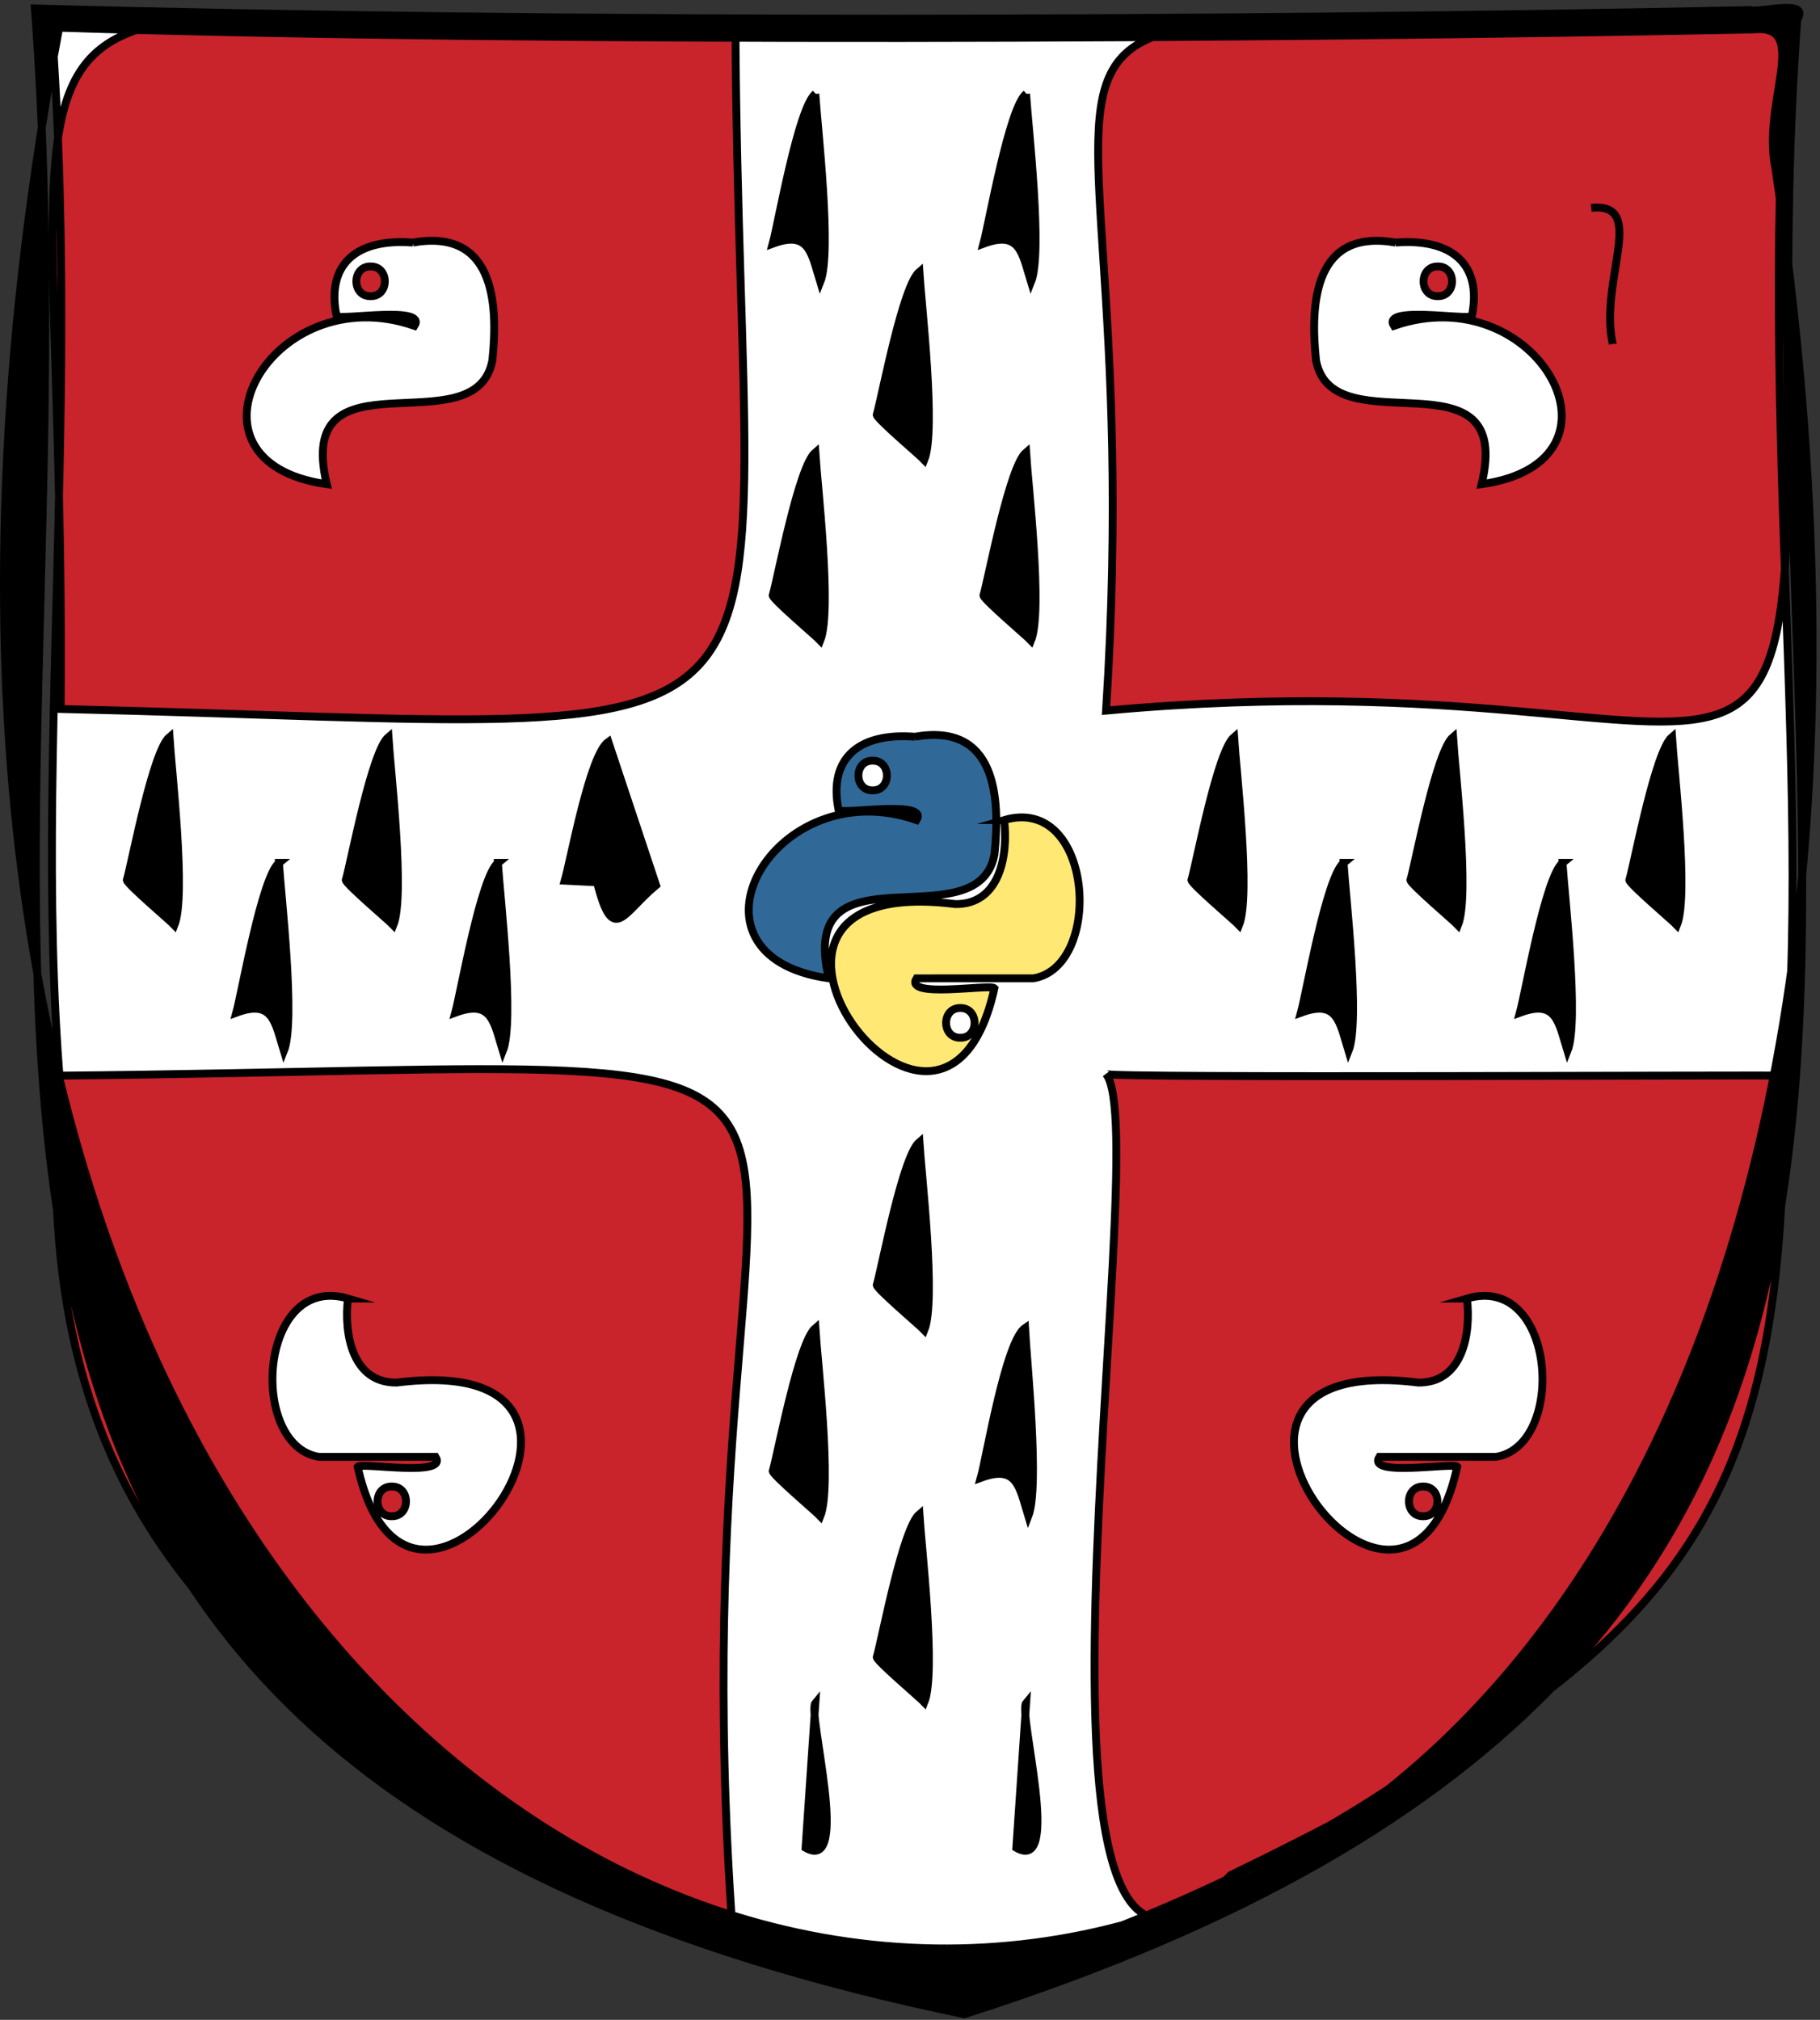 <svg width="464" height="515" viewBox="0 0 464 515" fill="none" xmlns="http://www.w3.org/2000/svg">
<rect x="0" y="0" width="464" height="515" fill="#333333" stroke="none"/>
<path d="M443.978 4.554C313.28 7.266 142.398 7.717 13 4.152C31.012 240.773 -60.745 441.727 246.492 505C529.34 415.256 439.16 234.221 455.743 6.963C459.251 1.488 445.594 5.455 443.978 4.554Z" fill="white"/>
<path d="M281.98 273.85C295.16 289.72 251.1 545.01 313.71 478.12C430.74 421.47 455.87 385.09 454.73 274.26C453.67 274.02 282.7 274.92 281.98 273.85ZM15.16 274.26C5.93 393.74 67.81 441.78 186.81 492.95C169.26 248.27 264.22 271.9 15.16 274.26ZM446.67 4.94C219.5 9.29 295.2 -25.72 281.98 181.19C463.44 164.58 458.51 246.99 454.72 40.87C451.54 22.58 465.35 2.59 446.67 4.94ZM15.47 180.77C219.74 185.55 188.57 203.45 187.49 6.33C-23.21 5.68 17.18 -28.65 15.47 180.77Z" fill="#C9232C"/>
<path d="M446.26 2.56C313.62 5.33 140.2 5.79 8.88 2.15C27.16 243.77 -65.96 448.97 245.84 513.58C532.89 421.94 441.37 237.08 458.2 5.02C461.76 -0.57 447.9 3.48 446.26 2.56ZM452.63 42.92C547.39 682.89 -101.58 623.44 15.09 7.07C136.66 10.96 322.11 10.05 447.08 7.5C461.82 6.01 449.05 26.25 452.63 42.91V42.92Z" fill="black"/>
<path d="M207.87 23.93C208.38 32.18 212.16 64.41 209.13 71.92C206.86 64.54 206.34 58.67 196.99 62.15C198.45 56.81 203.52 27.42 207.88 23.92L207.87 23.93ZM261.6 23.93C262.11 32.18 265.89 64.41 262.86 71.92C260.59 64.54 260.07 58.67 250.72 62.15C252.18 56.81 257.25 27.42 261.61 23.92L261.6 23.93ZM207.87 115.33C208.38 123.58 212.16 155.81 209.13 163.32C208.11 162.24 197.23 153 196.99 151.85C198.48 146.52 203.62 118.91 207.87 115.33ZM261.6 115.33C262.11 123.58 265.89 155.81 262.86 163.32C261.84 162.24 250.96 153 250.72 151.85C252.21 146.52 257.35 118.91 261.6 115.33ZM234.39 69.28C234.9 77.53 238.68 109.76 235.65 117.27C234.63 116.19 223.75 106.95 223.51 105.8C225 100.47 230.14 72.86 234.39 69.28ZM207.88 338.6C208.39 346.85 212.17 379.08 209.14 386.59C208.12 385.51 197.24 376.27 197 375.12C198.49 369.79 203.63 342.18 207.88 338.6ZM261.33 338.6C261.76 346.85 265.1 379.1 262.17 386.59C259.9 379.21 259.38 373.34 250.03 376.82C251.57 371.3 256.37 341.99 261.33 338.6ZM207.88 434.19C205.75 436.71 217.12 477.96 205.37 471.14L207.88 434.19ZM261.61 434.19C259.48 436.71 270.85 477.96 259.1 471.14L261.61 434.19ZM234.4 386.05C234.91 394.3 238.69 426.53 235.66 434.04C234.64 432.96 223.76 423.72 223.52 422.57C225.01 417.24 230.15 389.63 234.4 386.05ZM234.4 291.16C234.91 299.41 238.69 331.64 235.66 339.15C234.64 338.07 223.76 328.83 223.52 327.68C225.01 322.35 230.15 294.74 234.4 291.16ZM43.21 187.9C43.72 196.15 47.5 228.38 44.47 235.89C43.45 234.81 32.57 225.57 32.33 224.42C33.82 219.09 38.96 191.48 43.21 187.9ZM99.03 187.9C99.54 196.15 103.32 228.38 100.29 235.89C99.27 234.81 88.39 225.57 88.15 224.42C89.64 219.09 94.78 191.48 99.03 187.9ZM155.09 189.13L167.27 225.71C158.71 232.8 156.33 241.15 152.21 224.96L143.97 224.55C145.53 219.2 150.31 192.48 155.09 189.13ZM126.94 220C127.45 228.25 131.23 260.48 128.2 267.99C125.93 260.61 125.41 254.74 116.06 258.22C117.52 252.88 122.59 223.49 126.95 220H126.94ZM71.12 220C71.63 228.25 75.41 260.48 72.38 267.99C70.11 260.61 69.59 254.74 60.24 258.22C61.7 252.88 66.77 223.49 71.13 220H71.12ZM314.63 187.9C315.14 196.15 318.92 228.38 315.89 235.89C314.87 234.81 303.99 225.57 303.75 224.42C305.24 219.09 310.38 191.48 314.63 187.9ZM370.45 187.9C370.96 196.15 374.74 228.38 371.71 235.89C370.69 234.81 359.81 225.57 359.57 224.42C361.06 219.09 366.2 191.48 370.45 187.9ZM426.27 187.9C426.78 196.15 430.56 228.38 427.53 235.89C426.51 234.81 415.63 225.57 415.39 224.42C416.88 219.09 422.02 191.48 426.27 187.9ZM398.36 220C398.87 228.25 402.65 260.48 399.62 267.99C397.35 260.61 396.83 254.74 387.48 258.22C388.94 252.88 394.01 223.49 398.37 220H398.36ZM342.54 220C343.05 228.25 346.83 260.48 343.8 267.99C341.53 260.61 341.01 254.74 331.66 258.22C333.12 252.88 338.19 223.49 342.55 220H342.54Z" fill="black"/>
<path d="M233.23 187.85C219.03 186.73 211.08 193.27 213.8 206.57C214.88 207.72 237.02 203.82 233.67 209.09C197.16 196.39 170.75 243.76 211.31 249.45C202.89 214.27 249.24 240.36 253.52 217.92C255.11 202.85 253.77 184.24 233.22 187.85H233.23ZM222.48 193.94C227.31 193.87 227.33 201.59 222.48 201.52C217.63 201.59 217.65 193.87 222.48 193.94Z" fill="url(#paint0_linear_103_105)"/>
<path d="M105.23 61.85C91.03 60.73 83.08 67.27 85.8 80.57C86.88 81.72 109.02 77.82 105.67 83.09C69.16 70.39 42.75 117.76 83.31 123.45C74.89 88.27 121.24 114.36 125.52 91.92C127.11 76.85 125.77 58.24 105.22 61.85H105.23ZM94.48 67.94C99.31 67.87 99.33 75.59 94.48 75.52C89.63 75.59 89.65 67.87 94.48 67.94Z" fill="white"/>
<path d="M355.81 61.85C370.01 60.73 377.96 67.27 375.24 80.57C374.16 81.72 352.02 77.82 355.37 83.09C391.88 70.39 418.29 117.76 377.73 123.45C386.15 88.27 339.8 114.36 335.52 91.92C333.93 76.85 335.27 58.24 355.82 61.85H355.81ZM366.56 67.94C361.73 67.87 361.71 75.59 366.56 75.52C371.41 75.59 371.39 67.87 366.56 67.94Z" fill="white"/>
<path d="M256 209.09C257.07 218.09 254.91 230.62 243.58 230.52C173.17 221.63 240.13 312.99 253.52 251.97C252.44 250.81 230.32 254.73 233.66 249.45C240.24 249.42 257.09 249.47 263.45 249.45C281.48 246.45 278.73 202.44 255.99 209.09H256ZM244.83 257.02C249.68 256.95 249.66 264.67 244.83 264.6C240 264.67 239.98 256.95 244.83 257.02Z" fill="url(#paint1_linear_103_105)"/>
<path d="M374 331.09C375.07 340.09 372.91 352.62 361.58 352.52C291.17 343.63 358.13 434.99 371.52 373.97C370.44 372.81 348.32 376.73 351.66 371.45C358.24 371.42 375.09 371.47 381.45 371.45C399.48 368.45 396.73 324.44 373.99 331.09H374ZM362.83 379.02C367.68 378.95 367.66 386.67 362.83 386.6C358 386.67 357.98 378.95 362.83 379.02Z" fill="white"/>
<path d="M88.71 331.09C87.64 340.09 89.8 352.62 101.13 352.52C171.54 343.63 104.58 434.99 91.19 373.97C92.27 372.81 114.39 376.73 111.05 371.45C104.47 371.42 87.62 371.47 81.26 371.45C63.23 368.45 65.98 324.44 88.72 331.09H88.71ZM99.88 379.02C95.03 378.95 95.05 386.67 99.88 386.6C104.71 386.67 104.73 378.95 99.88 379.02Z" fill="white"/>
<path d="M411.145 87.683V87.674C407.618 71.359 420.201 51.537 405.677 52.996M443.978 4.554C313.28 7.266 142.398 7.717 13 4.152C31.012 240.773 -60.745 441.727 246.492 505C529.34 415.256 439.16 234.221 455.743 6.963C459.251 1.488 445.594 5.455 443.978 4.554ZM281.98 273.85C295.16 289.72 251.1 545.01 313.71 478.12C430.74 421.47 455.87 385.09 454.73 274.26C453.67 274.02 282.7 274.92 281.98 273.85ZM15.16 274.26C5.93 393.74 67.81 441.78 186.81 492.95C169.26 248.27 264.22 271.9 15.16 274.26ZM446.67 4.94C219.5 9.29 295.2 -25.72 281.98 181.19C463.44 164.58 458.51 246.99 454.72 40.87C451.54 22.58 465.35 2.59 446.67 4.94ZM15.47 180.77C219.74 185.55 188.57 203.45 187.49 6.33C-23.21 5.68 17.18 -28.65 15.47 180.77ZM446.26 2.56C313.62 5.33 140.2 5.79 8.88 2.15C27.16 243.77 -65.96 448.97 245.84 513.58C532.89 421.94 441.37 237.08 458.2 5.02C461.76 -0.57 447.9 3.48 446.26 2.56ZM452.63 42.92C547.39 682.89 -101.58 623.44 15.09 7.07C136.66 10.96 322.11 10.05 447.08 7.5C461.82 6.01 449.05 26.25 452.63 42.91V42.92ZM207.87 23.93C208.38 32.18 212.16 64.41 209.13 71.92C206.86 64.54 206.34 58.67 196.99 62.15C198.45 56.81 203.52 27.42 207.88 23.92L207.87 23.93ZM261.6 23.93C262.11 32.18 265.89 64.41 262.86 71.92C260.59 64.54 260.07 58.67 250.72 62.15C252.18 56.81 257.25 27.42 261.61 23.92L261.6 23.93ZM207.87 115.33C208.38 123.58 212.16 155.81 209.13 163.32C208.11 162.24 197.23 153 196.99 151.85C198.48 146.52 203.62 118.91 207.87 115.33ZM261.6 115.33C262.11 123.58 265.89 155.81 262.86 163.32C261.84 162.24 250.96 153 250.72 151.85C252.21 146.52 257.35 118.91 261.6 115.33ZM234.39 69.28C234.9 77.53 238.68 109.76 235.65 117.27C234.63 116.19 223.75 106.95 223.51 105.8C225 100.47 230.14 72.86 234.39 69.28ZM207.88 338.6C208.39 346.85 212.17 379.08 209.14 386.59C208.12 385.51 197.24 376.27 197 375.12C198.49 369.79 203.63 342.18 207.88 338.6ZM261.33 338.6C261.76 346.85 265.1 379.1 262.17 386.59C259.9 379.21 259.38 373.34 250.03 376.82C251.57 371.3 256.37 341.99 261.33 338.6ZM207.88 434.19C205.75 436.71 217.12 477.96 205.37 471.14L207.88 434.19ZM261.61 434.19C259.48 436.71 270.85 477.96 259.1 471.14L261.61 434.19ZM234.4 386.05C234.91 394.3 238.69 426.53 235.66 434.04C234.64 432.96 223.76 423.72 223.52 422.57C225.01 417.24 230.15 389.63 234.4 386.05ZM234.4 291.16C234.91 299.41 238.69 331.64 235.66 339.15C234.64 338.07 223.76 328.83 223.52 327.68C225.01 322.35 230.15 294.74 234.4 291.16ZM43.21 187.9C43.72 196.15 47.5 228.38 44.47 235.89C43.45 234.81 32.57 225.57 32.33 224.42C33.82 219.09 38.96 191.48 43.21 187.9ZM99.03 187.9C99.54 196.15 103.32 228.38 100.29 235.89C99.27 234.81 88.39 225.57 88.15 224.42C89.64 219.09 94.78 191.48 99.03 187.9ZM155.09 189.13L167.27 225.71C158.71 232.8 156.33 241.15 152.21 224.96L143.97 224.55C145.53 219.2 150.31 192.48 155.09 189.13ZM126.94 220C127.45 228.25 131.23 260.48 128.2 267.99C125.93 260.61 125.41 254.74 116.06 258.22C117.52 252.88 122.59 223.49 126.95 220H126.94ZM71.12 220C71.63 228.25 75.41 260.48 72.38 267.99C70.11 260.61 69.59 254.74 60.24 258.22C61.7 252.88 66.77 223.49 71.13 220H71.12ZM314.63 187.9C315.14 196.15 318.92 228.38 315.89 235.89C314.87 234.81 303.99 225.57 303.75 224.42C305.24 219.09 310.38 191.48 314.63 187.9ZM370.45 187.9C370.96 196.15 374.74 228.38 371.71 235.89C370.69 234.81 359.81 225.57 359.57 224.42C361.06 219.09 366.2 191.48 370.45 187.9ZM426.27 187.9C426.78 196.15 430.56 228.38 427.53 235.89C426.51 234.81 415.63 225.57 415.39 224.42C416.88 219.09 422.02 191.48 426.27 187.9ZM398.36 220C398.87 228.25 402.65 260.48 399.62 267.99C397.35 260.61 396.83 254.74 387.48 258.22C388.94 252.88 394.01 223.49 398.37 220H398.36ZM342.54 220C343.05 228.25 346.83 260.48 343.8 267.99C341.53 260.61 341.01 254.74 331.66 258.22C333.12 252.88 338.19 223.49 342.55 220H342.54ZM233.23 187.85C219.03 186.73 211.08 193.27 213.8 206.57C214.88 207.72 237.02 203.82 233.67 209.09C197.16 196.39 170.75 243.76 211.31 249.45C202.89 214.27 249.24 240.36 253.52 217.92C255.11 202.85 253.77 184.24 233.22 187.85H233.23ZM222.48 193.94C227.31 193.87 227.33 201.59 222.48 201.52C217.63 201.59 217.65 193.87 222.48 193.94ZM105.23 61.85C91.03 60.73 83.08 67.27 85.8 80.57C86.88 81.72 109.02 77.82 105.67 83.09C69.16 70.39 42.75 117.76 83.31 123.45C74.89 88.27 121.24 114.36 125.52 91.92C127.11 76.85 125.77 58.24 105.22 61.85H105.23ZM94.48 67.94C99.31 67.87 99.33 75.59 94.48 75.52C89.63 75.59 89.65 67.87 94.48 67.94ZM355.81 61.85C370.01 60.73 377.96 67.27 375.24 80.57C374.16 81.72 352.02 77.82 355.37 83.09C391.88 70.39 418.29 117.76 377.73 123.45C386.15 88.27 339.8 114.36 335.52 91.92C333.93 76.85 335.27 58.24 355.82 61.85H355.81ZM366.56 67.94C361.73 67.87 361.71 75.59 366.56 75.52C371.41 75.59 371.39 67.87 366.56 67.94ZM256 209.09C257.07 218.09 254.91 230.62 243.58 230.52C173.17 221.63 240.13 312.99 253.52 251.97C252.44 250.81 230.32 254.73 233.66 249.45C240.24 249.42 257.09 249.47 263.45 249.45C281.48 246.45 278.73 202.44 255.99 209.09H256ZM244.83 257.02C249.68 256.95 249.66 264.67 244.83 264.6C240 264.67 239.98 256.95 244.83 257.02ZM374 331.09C375.07 340.09 372.91 352.62 361.58 352.52C291.17 343.63 358.13 434.99 371.52 373.97C370.44 372.81 348.32 376.73 351.66 371.45C358.24 371.42 375.09 371.47 381.45 371.45C399.48 368.45 396.73 324.44 373.99 331.09H374ZM362.83 379.02C367.68 378.95 367.66 386.67 362.83 386.6C358 386.67 357.98 378.95 362.83 379.02ZM88.71 331.09C87.64 340.09 89.8 352.62 101.13 352.52C171.54 343.63 104.58 434.99 91.19 373.97C92.27 372.81 114.39 376.73 111.05 371.45C104.47 371.42 87.62 371.47 81.26 371.45C63.23 368.45 65.98 324.44 88.72 331.09H88.71ZM99.88 379.02C95.03 378.95 95.05 386.67 99.88 386.6C104.71 386.67 104.73 378.95 99.88 379.02Z" stroke="black" stroke-width="2" stroke-miterlimit="10"/>
<defs>
<linearGradient id="paint0_linear_103_105" x1="2.656" y1="35.72" x2="354.027" y2="298.977" gradientUnits="userSpaceOnUse">
<stop stop-color="#306998"/>
</linearGradient>
<linearGradient id="paint1_linear_103_105" x1="299.8" y1="354.152" x2="170.328" y2="188.479" gradientUnits="userSpaceOnUse">
<stop offset="1" stop-color="#FFE873"/>
</linearGradient>
</defs>
</svg>
